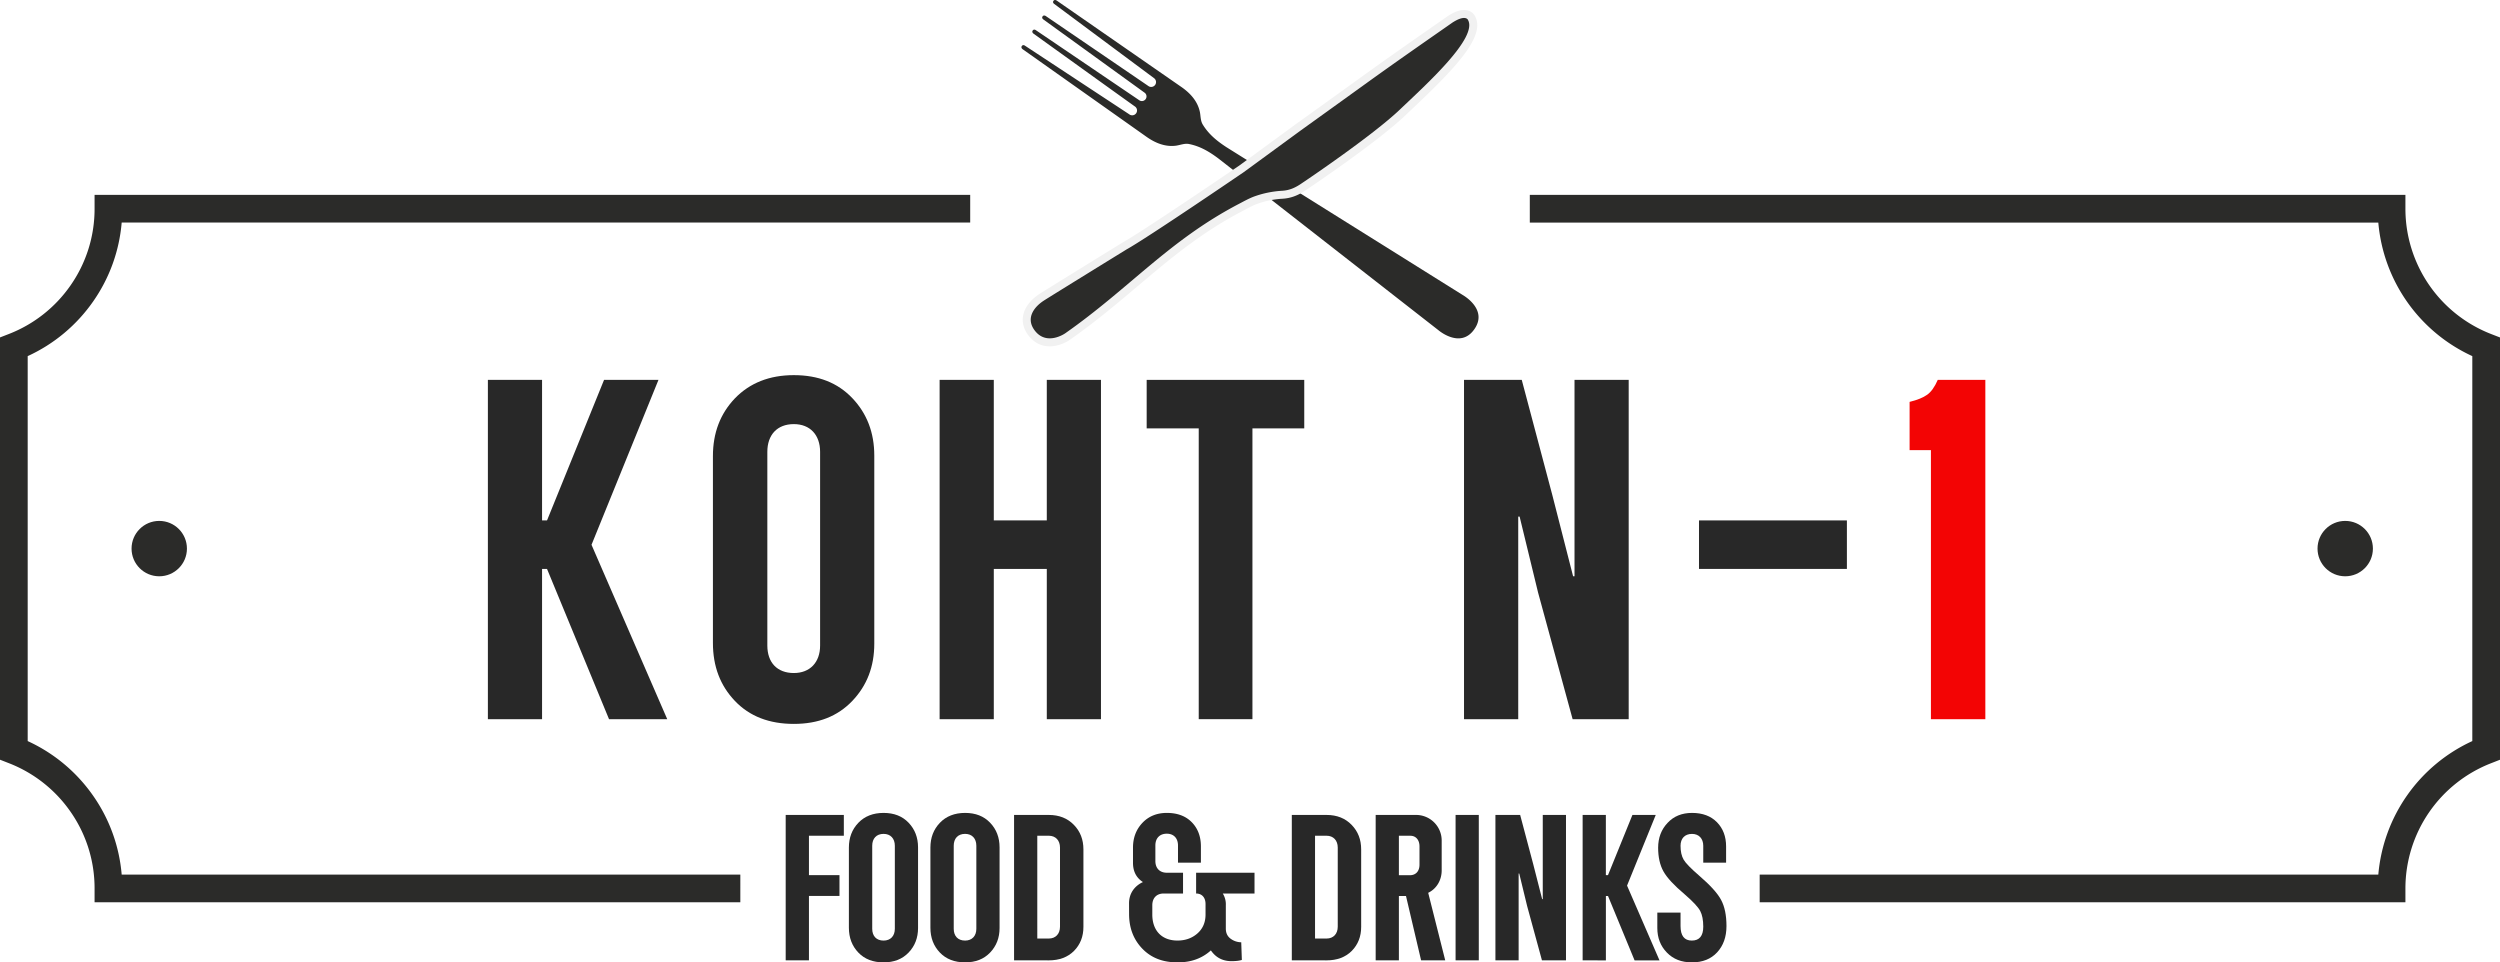 <svg xmlns="http://www.w3.org/2000/svg" viewBox="0 0 3611.47 1390.24"><title>Ресурс 1</title><path d="M3474.84,1303.45H2542v-40h893.69a234.21,234.21,0,0,1,135.78-192.89V514.44a234.21,234.21,0,0,1-135.78-192.89H2209.94v-40h1264.9v20a194.19,194.19,0,0,0,123.87,181l12.76,4.95v610l-12.76,5a194.16,194.16,0,0,0-123.87,181Z" style="fill:#2b2b29"/><path d="M1069.47,1303.45H136.62v-20a192.89,192.89,0,0,0-34.74-110.84,193.92,193.92,0,0,0-89.12-70.16l-12.76-5v-610l12.76-4.95a193.87,193.87,0,0,0,89.12-70.17,192.84,192.84,0,0,0,34.74-110.83v-20H1401.53v40H175.78A232.4,232.4,0,0,1,134.7,435.26,233.76,233.76,0,0,1,40,514.44v556.12a233.76,233.76,0,0,1,94.7,79.18,232.4,232.4,0,0,1,41.08,113.71h893.69Z" style="fill:#2b2b29"/><path d="M1771.55,212.53c-13.44-8.8-25.4-18.42-34-32.51-3.59-5.88-2.92-12.4-4.36-18.91-3.36-15.15-13.91-26.62-26.31-35.27L1526.4.73s-2.84-2-4.6.55,1.12,4.41,1.12,4.41l144.52,107.48a7,7,0,0,1-8,11.44C1649.78,118,1510.7,23.15,1510.7,23.15s-2.84-2-4.6.55,1.12,4.41,1.12,4.41L1653.1,133.64h0a6.69,6.69,0,1,1-7.66,10.95h0l-149.06-101s-2.76-2.06-4.52.46,1.05,4.51,1.05,4.51,136.65,98.27,146.2,105a7,7,0,1,1-8,11.44L1480.66,66s-2.76-2.06-4.52.46,1,4.51,1,4.51L1656.48,197.8c12.37,8.7,26.76,14.68,42.15,12.66,6.6-.87,12.5-3.73,19.25-2.37,16.19,3.27,29.32,11.22,42.18,20.84l317.66,247.9s31.89,27.65,52-1.11a1,1,0,0,0,.08-.11l.08-.1c20.13-28.75-16.75-49.27-16.75-49.27Z" style="fill:#2b2b29"/><path d="M2131,23.74c-2.16-4.52-7.45-9.31-16.13-9.31-6.46,0-13.9,2.73-22.73,8.35l-16.34,11.39c-35.37,24.67-71.94,50.19-107.55,75.86-29.52,21.29-63,45.41-96.16,69.21l-81.94,60c-5.42,3.69-139.81,95.25-168.64,111.2l-.47.27c-4.24,2.61-104,64.09-118.75,73.5-13.28,8.44-21.87,19.51-24.19,31.17-1.87,9.4.33,18.92,6.37,27.55,8,11.38,19,17.39,32,17.39h0c12.78,0,24.41-6.17,28.84-9.33l0,0c36.75-25.73,67.94-52.09,98.1-77.58,47-39.68,91.29-77.16,152-108.83l3.71-2c5.81-3.07,11.82-6.25,17.58-8.29a129.83,129.83,0,0,1,36.16-7.22c11.05-.66,21.12-4.19,31.67-11.13,1-.65,102.87-68.62,145.5-109.17,2.8-2.67,5.77-5.47,8.87-8.4C2100.56,100.14,2146.54,53.16,2131,23.74Z" style="fill:#f1f1f1"/><path d="M2120.67,28.85s-3.2-8.52-22.34,3.66C2057.1,61.29,2015.79,90,1975,119.38q-48.06,34.67-96.18,69.23l-82,60s-139.64,95.24-169.72,111.88c0,0-103.72,63.93-118.61,73.4s-26.5,25.35-14.57,42.39c17.21,24.58,44.8,5.26,44.8,5.26,93-65.1,149.91-134.25,251.35-187.19,7.35-3.84,14.92-8.12,22.77-10.89a142.46,142.46,0,0,1,39.33-7.87c9.32-.55,17.32-3.54,26-9.25s104.35-70.29,143.89-107.89S2134.91,54.6,2120.67,28.85" style="fill:#2b2b29"/><circle cx="230.04" cy="792.5" r="40" style="fill:#2b2b29"/><circle cx="3387.87" cy="792.5" r="40" style="fill:#2b2b29"/><path d="M704.79,1038.9V548.77h78.27v203h7.17l82.38-203h78.61L854.49,787l109.38,251.9H879.79l-89.56-217h-7.17v217Z" style="fill:#282828"/><path d="M1029.88,658.83c0-33.5,10.59-61.19,31.78-83.4,21.54-22.22,49.9-33.5,85.11-33.5s63.23,10.94,84.42,33.16,31.79,49.9,31.79,83V929.87c0,33.15-10.59,60.5-31.79,82.72s-49.22,33.15-84.42,33.15c-35.55,0-63.92-10.94-85.11-33.15s-31.78-49.91-31.78-83.75Zm78.61,273.77c0,24.27,14,39.65,38.28,39.65,23.24,0,37.94-15.38,37.94-39.65V652.67c0-24.26-14.36-40-37.94-40-24.27,0-38.28,15.73-38.28,40Z" style="fill:#282828"/><path d="M1357.36,1038.9V548.77h78.27v203h76.56v-203h78.27V1038.9h-78.27v-217h-76.56v217Z" style="fill:#282828"/><path d="M1656.47,618.84V548.77h227.64v70.07h-74.86V1038.9h-77.58V618.84Z" style="fill:#282828"/><path d="M2114.9,1038.9V548.77h83.4l44.09,166.11,30.08,117.58h2.05V548.77h78.27V1038.9h-81L2221.89,856l-26.67-109.71h-2V1038.9Z" style="fill:#282828"/><path d="M2454.35,821.86V751.79H2668v70.07Z" style="fill:#282828"/><path d="M2758.59,650.28V580.55c11.28-2.73,19.48-6.15,25.29-10.25s10.94-11.28,15.38-21.53H2868V1038.9h-78.61V650.28Z" style="fill:#f30404"/><path d="M1135,1387.31V1177.25H1219v30h-50.4v57h44.1v30h-44.1v93Z" style="fill:#282828"/><path d="M1226.29,1224.42c0-14.36,4.54-26.22,13.62-35.75s21.39-14.35,36.48-14.35,27.1,4.69,36.18,14.21,13.62,21.38,13.62,35.59v116.46c0,14.21-4.54,25.93-13.62,35.45s-21.1,14.21-36.18,14.21c-15.24,0-27.4-4.69-36.48-14.21s-13.62-21.39-13.62-35.89ZM1260,1341.75c0,10.4,6,17,16.41,17,10,0,16.26-6.59,16.26-17v-120c0-10.4-6.16-17.14-16.26-17.14-10.4,0-16.41,6.74-16.41,17.14Z" style="fill:#282828"/><path d="M1344.06,1224.42c0-14.36,4.54-26.22,13.63-35.75s21.38-14.35,36.47-14.35,27.1,4.69,36.18,14.21,13.63,21.38,13.63,35.59v116.46c0,14.21-4.55,25.93-13.63,35.45s-21.09,14.21-36.18,14.21-27.39-4.69-36.47-14.21-13.63-21.39-13.63-35.89Zm33.69,117.33c0,10.4,6,17,16.41,17,10,0,16.26-6.59,16.26-17v-120c0-10.4-6.15-17.14-16.26-17.14-10.4,0-16.41,6.74-16.41,17.14Z" style="fill:#282828"/><path d="M1464.91,1387.31V1177.25H1515c15.09,0,27.1,4.83,36.33,14.35s13.77,21.24,13.77,35.45V1339q0,20.87-13.63,34.71-13.62,13.63-36.47,13.63Zm33.55-31.5H1515c10,0,16.26-6.74,16.26-17.14V1224.42c0-10.4-6.3-17.14-16.26-17.14h-16.55Z" style="fill:#282828"/><path d="M1631,1304.84c0-14.07,7.76-24.91,20.06-30.62-9.52-6.15-14.35-15.38-14.35-27.68v-22.12c0-14.21,4.54-26.08,13.48-35.6s20.8-14.5,35.44-14.5c15.24,0,27.25,4.54,36,13.48s13.18,20.65,13.18,34.86v23.58h-33.1v-24.9c0-10.4-6.15-17-16.12-17-10.4,0-16.55,6.59-16.55,17v22.56c0,10,6,16.84,16.55,16.84H1709v30h-27.84c-10.4,0-16.55,6.6-16.55,17v13.47c0,22.85,13.48,37.5,36.33,37.5,11.57,0,21.24-3.51,29-10.4s11.57-16.11,11.57-27.1V1306c0-9.52-5.27-15.24-13.62-15.24v-30h84.38v30h-45.85a29.51,29.51,0,0,1,4.39,17v33.69c0,6.15,2.2,11,6.59,14.35a26.3,26.3,0,0,0,15.68,5.42l.88,25.49q-5.51,1.76-15,1.76c-12.59,0-22.55-5.13-29.73-15.53-12.75,11.57-28.86,17.43-48.34,17.29-21.24,0-38.09-6.6-50.83-19.93s-19-29.88-19-50Z" style="fill:#282828"/><path d="M1866.13,1387.31V1177.25h50.1c15.09,0,27.1,4.83,36.33,14.35s13.77,21.24,13.77,35.45V1339q0,20.87-13.62,34.71-13.64,13.63-36.48,13.63Zm33.55-31.5h16.55c10,0,16.26-6.74,16.26-17.14V1224.42c0-10.4-6.3-17.14-16.26-17.14h-16.55Z" style="fill:#282828"/><path d="M2087.76,1387.31H2052.9l-21.82-93h-10.26v93h-33.54V1177.25h58.44a37,37,0,0,1,36.92,36.91v43.22c0,14.06-7.33,26.51-19.48,32.37Zm-66.94-180v57h16c8.35,0,13.77-5.71,13.77-15.23v-26.37c0-9.23-5.13-15.38-13.19-15.38Z" style="fill:#282828"/><path d="M2102.71,1387.31V1177.25h33.54v210.06Z" style="fill:#282828"/><path d="M2160.27,1387.31V1177.25H2196l18.89,71.19,12.89,50.39h.88V1177.25h33.55v210.06h-34.72l-21.39-78.37-11.42-47h-.88v125.39Z" style="fill:#282828"/><path d="M2286.25,1387.31V1177.25h33.55v87h3.07l35.31-87h33.69l-41.46,102.1,46.88,108h-36l-38.38-93h-3.07v93Z" style="fill:#282828"/><path d="M2408.86,1188.82c8.93-9.67,20.8-14.5,35.45-14.5,15.23,0,27.24,4.54,36,13.48s13.19,20.65,13.19,34.86v23.58h-33v-24.46c0-10.4-6.3-17.14-16.26-17.14-10.4,0-16.55,6.59-16.55,17.14,0,8.2,1.46,14.79,4.39,19.92s10.4,12.75,22.41,23.15c16,13.77,26.66,25.48,31.79,35.15,5.13,9.52,7.76,22.12,7.76,37.8s-4.54,28.27-13.47,37.93-21.1,14.51-36.33,14.51-27.1-4.69-36.33-14.21-13.77-21.24-13.77-35.45v-22.27h33.55v19.49c0,13.91,5.42,20.94,16.25,20.94,11,0,16.56-6.74,16.56-20.07,0-9.52-1.47-17.13-4.4-22.7s-10.4-13.62-22.41-24c-15.38-13-25.63-24-30.76-33.26s-7.62-20.65-7.62-34.27C2395.38,1210.21,2399.92,1198.34,2408.86,1188.82Z" style="fill:#282828"/></svg>